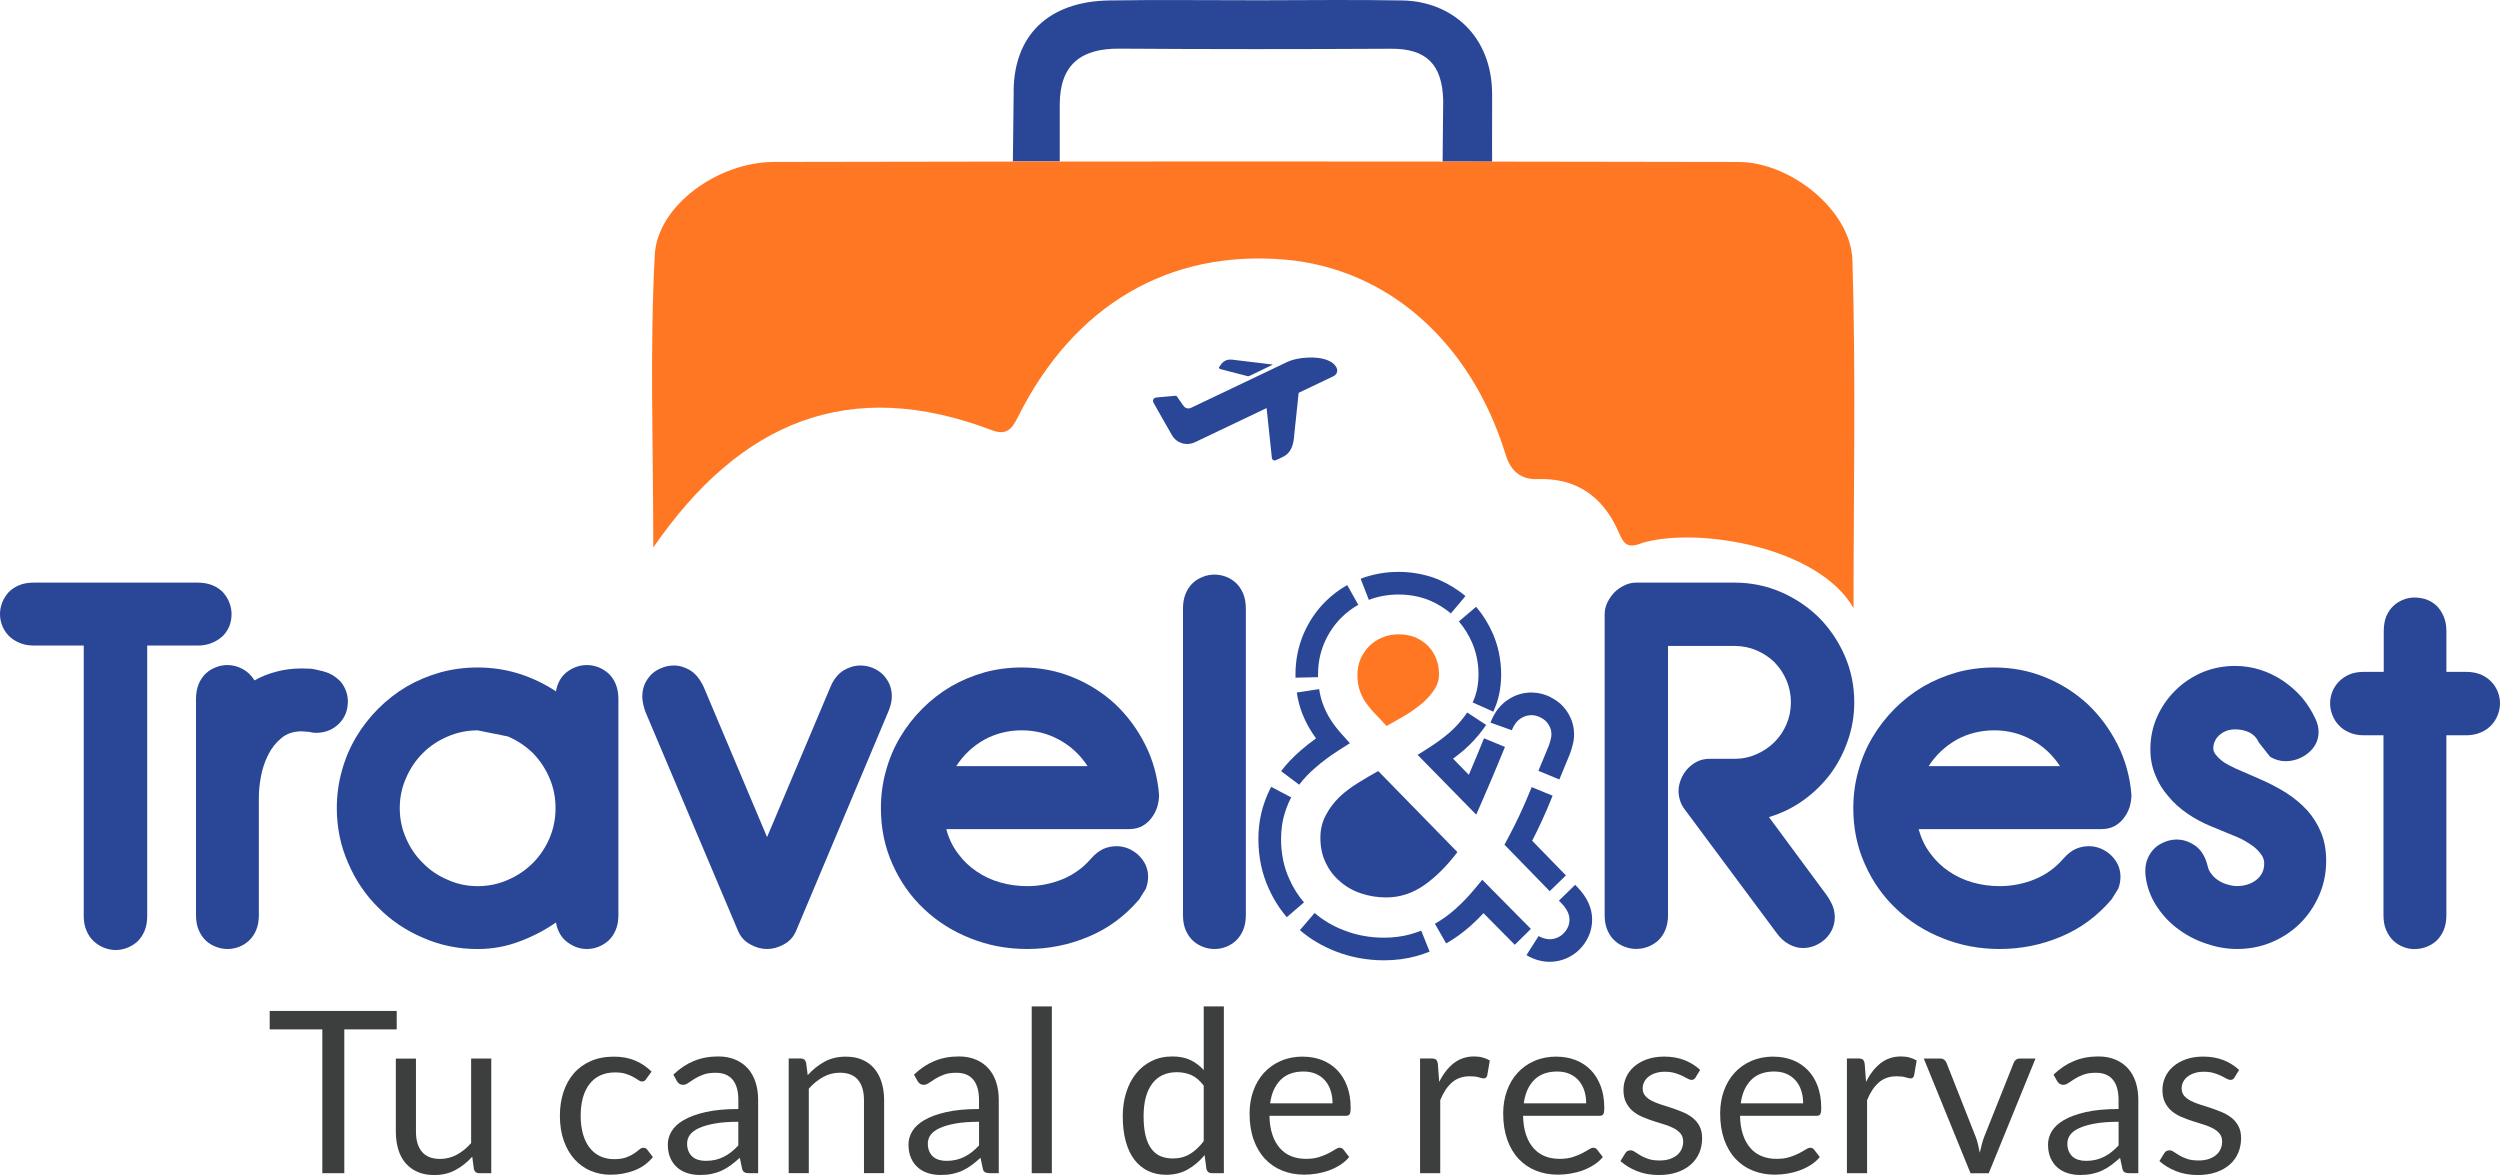 <?xml version="1.0" encoding="UTF-8"?> <svg xmlns="http://www.w3.org/2000/svg" id="Capa_1" data-name="Capa 1" viewBox="0 0 778.03 365.68"><defs><style> .cls-1 { fill: #f72; } .cls-2 { fill: #2a4696; } .cls-3 { fill: #3d3f3e; } </style></defs><path class="cls-2" d="M390.29,.09c15.39,0,30.79-.23,46.17,.05,15.06,.28,27.91,10.77,27.91,29.28-.05,17.69,0,20.87,0,20.87l-15.41-.02,.18-19.16c-.32-10.99-5.18-16-16.16-15.94-28.22,.15-56.43,.17-84.65-.03-11.81-.08-18.44,4.88-18.52,17.18v17.92s-14.59,0-14.59,0l.24-20.74c-.34-18.6,10.97-29.06,29.75-29.36,15.02-.24,30.05-.05,45.07-.06Z"></path><path class="cls-1" d="M576.83,189.24c-10.86-19.06-48.37-25.31-65.59-20.33-5.12,2.1-5.97,.14-7.71-3.77-4.76-10.7-13.15-16.49-25.07-16.04q-7.35,.28-9.8-7.34c-10.82-35.39-36.83-58.18-68.7-60.96-36.2-3.15-65.75,14.15-83.12,48.88-1.88,3.75-3.49,5.98-8.25,4.17-44.19-16.8-78.18-2.79-105.28,36.53,0-31.53-1.12-61.4,.47-91.12,.82-15.3,19.75-28.82,36.98-28.86,100.09-.22,200.18-.19,300.27,.01,16.32,.03,35,15.14,35.47,30.57,1.07,35.69,.34,71.43,.34,108.25Z"></path><path class="cls-2" d="M61.52,181.32c1.72,0,3.26,.28,4.63,.83,1.31,.56,2.4,1.29,3.26,2.2,.86,.96,1.52,2.02,1.97,3.19,.45,1.16,.68,2.35,.68,3.57s-.2,2.4-.61,3.57c-.45,1.16-1.11,2.2-1.97,3.11-.91,.91-2.02,1.64-3.34,2.2-1.32,.61-2.86,.91-4.63,.91h-15.7v84.21c0,1.77-.28,3.31-.84,4.63s-1.29,2.4-2.2,3.26c-.96,.86-2.02,1.52-3.19,1.97-1.17,.46-2.35,.68-3.57,.68s-2.4-.23-3.57-.68c-1.16-.45-2.23-1.11-3.19-1.97-.96-.86-1.72-1.95-2.28-3.26-.61-1.32-.91-2.86-.91-4.63v-84.21H10.54c-1.77,0-3.31-.3-4.63-.91-1.32-.56-2.4-1.29-3.26-2.2-.86-.91-1.52-1.95-1.97-3.11-.45-1.16-.68-2.35-.68-3.57s.23-2.4,.68-3.57c.46-1.16,1.11-2.22,1.97-3.19,.86-.91,1.95-1.64,3.26-2.2,1.31-.56,2.86-.83,4.63-.83H61.52Z"></path><path class="cls-2" d="M80.56,284.8c0,1.77-.28,3.31-.83,4.63-.56,1.32-1.29,2.4-2.2,3.26-.91,.86-1.95,1.52-3.11,1.97-1.16,.46-2.38,.68-3.64,.68s-2.4-.23-3.56-.68c-1.21-.45-2.28-1.11-3.19-1.97-.91-.86-1.64-1.95-2.2-3.26-.56-1.32-.83-2.86-.83-4.63v-67.29c0-1.72,.28-3.26,.83-4.63,.56-1.31,1.29-2.4,2.2-3.26,.91-.86,1.97-1.52,3.19-1.97,1.16-.46,2.35-.68,3.56-.68,1.62,0,3.19,.41,4.7,1.21,1.52,.81,2.76,2,3.72,3.57,2.02-1.16,4.3-2.07,6.83-2.73,2.48-.66,5.11-.99,7.89-.99,1.01,0,1.95,.03,2.81,.08,.81,.1,1.69,.28,2.66,.53,1.52,.3,2.83,.76,3.94,1.37,1.11,.66,2.05,1.42,2.81,2.28,.71,.91,1.24,1.87,1.59,2.88,.35,1.01,.53,2.05,.53,3.11,0,1.26-.2,2.48-.61,3.64-.45,1.16-1.11,2.2-1.97,3.11-.86,.91-1.9,1.64-3.11,2.2-1.26,.56-2.68,.84-4.25,.84-.35,0-.71-.03-1.06-.08-.35-.05-.73-.13-1.14-.23-.4,0-.78-.03-1.14-.08-.35-.05-.71-.08-1.06-.08-2.53,0-4.63,.68-6.3,2.05-1.72,1.42-3.09,3.14-4.1,5.16-1.06,2.07-1.82,4.3-2.28,6.68-.45,2.38-.68,4.58-.68,6.6v36.72Z"></path><path class="cls-2" d="M192.45,284.8c0,1.77-.28,3.31-.84,4.63s-1.29,2.4-2.2,3.26c-.96,.86-2.02,1.52-3.19,1.97-1.16,.46-2.35,.68-3.57,.68-2.18,0-4.2-.71-6.07-2.12-1.87-1.37-3.06-3.41-3.56-6.14-3.49,2.43-7.28,4.4-11.38,5.92-4.15,1.57-8.47,2.35-12.97,2.35-6.02,0-11.68-1.16-16.99-3.49-5.36-2.28-10.01-5.41-13.96-9.41-4-3.94-7.13-8.6-9.41-13.96-2.33-5.31-3.49-10.97-3.49-16.99,0-4.05,.53-7.94,1.59-11.68,1.01-3.69,2.48-7.16,4.4-10.39,1.92-3.24,4.22-6.19,6.9-8.88,2.68-2.68,5.64-4.98,8.88-6.9,3.24-1.87,6.73-3.34,10.47-4.4,3.69-1.01,7.56-1.52,11.61-1.52,4.5,0,8.82,.66,12.97,1.97,4.09,1.32,7.89,3.14,11.38,5.46,.5-2.73,1.69-4.78,3.56-6.14s3.89-2.05,6.07-2.05c1.21,0,2.4,.23,3.57,.68,1.16,.45,2.22,1.11,3.19,1.97,.91,.86,1.64,1.95,2.2,3.26,.56,1.37,.84,2.91,.84,4.63v67.29Zm-43.77-57.5c-3.29,0-6.4,.63-9.33,1.9-2.98,1.26-5.56,2.98-7.74,5.16-2.23,2.23-3.97,4.81-5.23,7.74-1.32,2.93-1.97,6.07-1.97,9.41s.66,6.47,1.97,9.41c1.26,2.93,3.01,5.49,5.23,7.66,2.17,2.23,4.75,3.97,7.74,5.23,2.93,1.32,6.04,1.97,9.33,1.97s6.47-.66,9.41-1.97c2.93-1.26,5.51-3.01,7.74-5.23,2.17-2.17,3.89-4.73,5.16-7.66,1.26-2.93,1.9-6.07,1.9-9.41s-.63-6.47-1.9-9.41c-1.26-2.93-2.98-5.51-5.16-7.74-2.23-2.17-4.8-3.89-7.74-5.16l-9.41-1.9Z"></path><path class="cls-2" d="M238.72,260.52l19.72-46.73c1.01-2.38,2.38-4.1,4.1-5.16,1.72-1.01,3.46-1.52,5.23-1.52,1.26,0,2.48,.23,3.64,.68,1.16,.46,2.2,1.09,3.11,1.9,.91,.86,1.64,1.87,2.2,3.04,.56,1.21,.83,2.55,.83,4.02,0,1.37-.35,2.91-1.06,4.63l-28.75,68.35c-.81,1.87-2.07,3.26-3.79,4.17-1.72,.96-3.47,1.44-5.23,1.44s-3.52-.48-5.23-1.44c-1.72-.91-2.98-2.3-3.79-4.17l-28.9-68.35c-.61-1.82-.91-3.36-.91-4.63,0-1.47,.28-2.81,.83-4.02,.56-1.16,1.29-2.17,2.2-3.04,.91-.81,1.97-1.44,3.19-1.9,1.16-.45,2.35-.68,3.56-.68,1.77,0,3.49,.51,5.16,1.52,1.67,1.06,3.06,2.78,4.17,5.16l19.72,46.73Z"></path><path class="cls-2" d="M354.49,279.94c-4.4,5.16-9.61,9-15.63,11.53-6.07,2.58-12.47,3.87-19.19,3.87-6.27,0-12.16-1.11-17.68-3.34-5.51-2.17-10.32-5.21-14.41-9.1-4.15-3.89-7.41-8.52-9.79-13.88-2.43-5.36-3.64-11.2-3.64-17.52,0-4.05,.53-7.94,1.59-11.68,1.01-3.69,2.48-7.16,4.4-10.39,1.92-3.24,4.22-6.19,6.9-8.88,2.68-2.68,5.64-4.98,8.88-6.9,3.24-1.87,6.73-3.34,10.47-4.4,3.69-1.01,7.56-1.52,11.61-1.52,5.61,0,10.9,1.01,15.85,3.04,4.96,2.02,9.36,4.81,13.2,8.34,3.79,3.59,6.9,7.79,9.33,12.59,2.43,4.81,3.87,10.01,4.33,15.63,0,1.21-.18,2.45-.53,3.72-.41,1.27-.99,2.4-1.74,3.41-.76,1.06-1.72,1.92-2.88,2.58-1.21,.66-2.61,.99-4.17,.99h-56.9c.76,2.88,1.97,5.41,3.64,7.59,1.62,2.23,3.57,4.1,5.84,5.61,2.22,1.52,4.68,2.66,7.36,3.41,2.68,.76,5.46,1.14,8.34,1.14,3.79,0,7.43-.71,10.92-2.12,3.49-1.42,6.47-3.57,8.95-6.45,1.26-1.42,2.55-2.43,3.87-3.03,1.31-.56,2.68-.83,4.1-.83,1.26,0,2.5,.25,3.72,.76,1.16,.51,2.2,1.19,3.11,2.05,.91,.86,1.64,1.87,2.2,3.03,.5,1.16,.76,2.38,.76,3.64s-.23,2.5-.68,3.72l-2.12,3.41Zm-16.01-41.5c-2.28-3.49-5.21-6.22-8.8-8.19-3.59-1.97-7.49-2.96-11.68-2.96s-8.22,.99-11.76,2.96c-3.54,2.02-6.42,4.75-8.65,8.19h40.89Z"></path><path class="cls-2" d="M387.72,284.8c0,1.77-.28,3.31-.83,4.63-.56,1.32-1.29,2.4-2.2,3.26-.91,.86-1.95,1.52-3.11,1.97-1.16,.46-2.38,.68-3.64,.68s-2.4-.23-3.56-.68c-1.21-.45-2.28-1.11-3.19-1.97-.91-.86-1.64-1.95-2.2-3.26s-.83-2.86-.83-4.63v-95.44c0-1.72,.28-3.26,.83-4.63,.56-1.31,1.29-2.4,2.2-3.26,.91-.86,1.97-1.52,3.19-1.97,1.16-.46,2.35-.68,3.56-.68s2.48,.23,3.64,.68c1.16,.45,2.2,1.11,3.11,1.97,.91,.86,1.64,1.95,2.2,3.26,.56,1.37,.83,2.91,.83,4.63v95.44Z"></path><path class="cls-2" d="M499.39,191.11c0-1.21,.28-2.4,.83-3.57,.56-1.16,1.29-2.22,2.2-3.19,.91-.91,1.97-1.64,3.19-2.2,1.16-.56,2.35-.83,3.56-.83h30.65c5.11,0,9.94,.99,14.49,2.96,4.5,1.97,8.45,4.63,11.83,7.97,3.34,3.39,5.99,7.33,7.97,11.83,1.97,4.55,2.96,9.38,2.96,14.49,0,4.1-.66,8.04-1.97,11.83-1.32,3.84-3.14,7.33-5.46,10.47-2.38,3.14-5.18,5.87-8.42,8.19-3.24,2.33-6.8,4.07-10.7,5.23l18.06,24.43c.76,1.11,1.37,2.23,1.82,3.34,.4,1.11,.61,2.23,.61,3.34,0,1.32-.25,2.55-.76,3.72-.56,1.21-1.29,2.25-2.2,3.11-.91,.86-1.97,1.54-3.19,2.05-1.21,.51-2.48,.76-3.79,.76-1.42,0-2.83-.38-4.25-1.14-1.47-.76-2.78-1.95-3.94-3.57l-28.6-38.46c-.66-.86-1.14-1.79-1.44-2.81-.3-.96-.46-1.9-.46-2.81,0-1.26,.25-2.5,.76-3.72,.45-1.16,1.11-2.22,1.97-3.19,.86-.96,1.9-1.74,3.11-2.35,1.16-.56,2.43-.83,3.79-.83h7.81c2.43,0,4.7-.48,6.83-1.44,2.12-.91,3.99-2.17,5.61-3.79,1.57-1.57,2.81-3.41,3.72-5.54,.91-2.12,1.37-4.4,1.37-6.83s-.46-4.7-1.37-6.83c-.91-2.12-2.15-3.99-3.72-5.61-1.62-1.57-3.49-2.81-5.61-3.72-2.12-.91-4.4-1.37-6.83-1.37h-20.71v83.75c0,1.77-.28,3.31-.83,4.63-.56,1.32-1.29,2.4-2.2,3.26-.96,.86-2.02,1.52-3.19,1.97-1.21,.46-2.45,.68-3.72,.68s-2.4-.23-3.56-.68c-1.21-.45-2.28-1.11-3.19-1.97-.91-.86-1.64-1.95-2.2-3.26s-.83-2.86-.83-4.63v-93.69Z"></path><path class="cls-2" d="M657.11,279.94c-4.4,5.16-9.61,9-15.63,11.53-6.07,2.58-12.47,3.87-19.19,3.87-6.27,0-12.16-1.11-17.68-3.34-5.51-2.17-10.32-5.21-14.41-9.1-4.15-3.89-7.41-8.52-9.79-13.88-2.43-5.36-3.64-11.2-3.64-17.52,0-4.05,.53-7.94,1.59-11.68,1.01-3.69,2.48-7.16,4.4-10.39,1.92-3.24,4.22-6.19,6.9-8.88,2.68-2.68,5.64-4.98,8.88-6.9,3.24-1.87,6.73-3.34,10.47-4.4,3.69-1.01,7.56-1.52,11.61-1.52,5.61,0,10.9,1.01,15.85,3.04,4.96,2.02,9.36,4.81,13.2,8.34,3.79,3.59,6.9,7.79,9.33,12.59,2.43,4.81,3.87,10.01,4.33,15.63,0,1.21-.18,2.45-.53,3.72-.41,1.27-.99,2.4-1.74,3.41-.76,1.06-1.72,1.92-2.88,2.58-1.21,.66-2.61,.99-4.17,.99h-56.9c.76,2.88,1.97,5.41,3.64,7.59,1.62,2.23,3.57,4.1,5.84,5.61,2.22,1.52,4.68,2.66,7.36,3.41,2.68,.76,5.46,1.14,8.34,1.14,3.79,0,7.43-.71,10.92-2.12,3.49-1.42,6.47-3.57,8.95-6.45,1.26-1.42,2.55-2.43,3.87-3.03,1.31-.56,2.68-.83,4.1-.83,1.26,0,2.5,.25,3.72,.76,1.16,.51,2.2,1.19,3.11,2.05,.91,.86,1.64,1.87,2.2,3.03,.5,1.16,.76,2.38,.76,3.64s-.23,2.5-.68,3.72l-2.12,3.41Zm-16.01-41.5c-2.28-3.49-5.21-6.22-8.8-8.19-3.59-1.97-7.49-2.96-11.68-2.96s-8.22,.99-11.76,2.96c-3.54,2.02-6.42,4.75-8.65,8.19h40.89Z"></path><path class="cls-2" d="M702.93,231.01c-.56-1.31-1.49-2.33-2.81-3.03-1.37-.66-2.86-.99-4.48-.99-.91,0-1.77,.13-2.58,.38-.81,.3-1.52,.71-2.12,1.21-.66,.51-1.16,1.11-1.52,1.82-.41,.76-.61,1.59-.61,2.5,0,.71,.25,1.37,.76,1.97,.5,.66,1.11,1.26,1.82,1.82,.71,.56,1.47,1.04,2.28,1.44,.76,.41,1.42,.73,1.97,.99l8.19,3.57c2.73,1.21,5.31,2.58,7.74,4.1,2.43,1.57,4.58,3.36,6.45,5.39,1.82,2.02,3.26,4.32,4.32,6.9,1.06,2.58,1.59,5.51,1.59,8.8,0,3.84-.73,7.43-2.2,10.77-1.47,3.34-3.44,6.25-5.92,8.72-2.53,2.48-5.46,4.43-8.8,5.84-3.39,1.42-6.98,2.12-10.77,2.12-3.19,0-6.32-.53-9.41-1.59-3.14-1.01-5.99-2.45-8.57-4.32-2.58-1.82-4.78-4.05-6.6-6.68-1.87-2.63-3.11-5.54-3.72-8.72-.1-.56-.18-1.06-.23-1.52-.05-.46-.07-.91-.07-1.37,0-1.57,.28-2.96,.83-4.17s1.29-2.25,2.2-3.11c.91-.81,1.97-1.44,3.19-1.9,1.16-.45,2.35-.68,3.56-.68,2.02,0,3.97,.66,5.84,1.97,1.82,1.32,3.09,3.41,3.79,6.3,.2,.96,.63,1.82,1.29,2.58,.61,.81,1.34,1.47,2.2,1.97,.86,.56,1.79,.96,2.81,1.21,.96,.3,1.92,.45,2.88,.45,1.06,0,2.1-.15,3.11-.45s1.92-.76,2.73-1.37c.76-.56,1.39-1.29,1.9-2.2,.45-.86,.68-1.9,.68-3.11,0-.91-.3-1.79-.91-2.66-.61-.86-1.34-1.64-2.2-2.35-.86-.66-1.77-1.26-2.73-1.82-.96-.56-1.82-.99-2.58-1.29l-8.27-3.41c-2.58-1.06-5.01-2.38-7.28-3.94-2.28-1.57-4.25-3.36-5.92-5.39-1.72-1.97-3.06-4.17-4.02-6.6-1.01-2.43-1.52-5.08-1.52-7.97,0-3.64,.71-7.03,2.12-10.17,1.41-3.14,3.34-5.89,5.77-8.27,2.38-2.33,5.16-4.17,8.34-5.54,3.19-1.31,6.57-1.97,10.17-1.97,2.68,0,5.28,.41,7.81,1.21,2.53,.81,4.88,1.95,7.06,3.41,2.17,1.47,4.15,3.21,5.92,5.23,1.72,2.07,3.14,4.32,4.25,6.75,.61,1.37,.91,2.66,.91,3.87,0,1.37-.28,2.61-.84,3.72-.61,1.16-1.39,2.12-2.35,2.88-.96,.81-2.05,1.44-3.26,1.9-1.27,.45-2.53,.68-3.79,.68-1.72,0-3.34-.46-4.85-1.37l-3.57-4.55Z"></path><path class="cls-2" d="M761.34,209.09h6.1c1.73,0,3.28,.28,4.65,.83,1.32,.61,2.41,1.37,3.28,2.28,.86,.91,1.52,1.95,1.98,3.11,.45,1.16,.68,2.35,.68,3.57s-.23,2.4-.68,3.57c-.46,1.21-1.12,2.28-1.98,3.19-.87,.96-1.96,1.72-3.28,2.28-1.37,.61-2.92,.91-4.65,.91h-6.1v55.99c0,1.77-.28,3.31-.83,4.63-.56,1.32-1.29,2.4-2.2,3.26-.91,.86-1.97,1.52-3.19,1.97-1.21,.46-2.45,.68-3.72,.68s-2.38-.23-3.49-.68c-1.16-.45-2.2-1.11-3.11-1.97-.91-.86-1.64-1.95-2.2-3.26s-.83-2.86-.83-4.63v-55.99h-6.07c-1.77,0-3.31-.3-4.63-.91-1.32-.56-2.4-1.31-3.26-2.28-.86-.91-1.52-1.97-1.97-3.19-.45-1.16-.68-2.35-.68-3.57s.23-2.4,.68-3.57c.46-1.16,1.12-2.2,1.98-3.11,.86-.91,1.96-1.67,3.28-2.28,1.32-.56,2.87-.83,4.65-.83h6.1v-12.59c0-1.72,.25-3.26,.76-4.63,.56-1.32,1.29-2.4,2.2-3.26,.91-.86,1.95-1.52,3.11-1.97,1.11-.46,2.28-.68,3.49-.68s2.5,.2,3.72,.61c1.21,.46,2.28,1.11,3.19,1.97,.91,.91,1.64,2.02,2.2,3.34,.56,1.32,.83,2.86,.83,4.63v12.59Z"></path><g><path class="cls-3" d="M123.46,314.62v5.74h-16.31v44.75h-6.84v-44.75h-16.38v-5.74h39.54Z"></path><path class="cls-3" d="M129.45,329.42v22.76c0,2.7,.62,4.79,1.87,6.27,1.25,1.48,3.12,2.22,5.64,2.22,1.83,0,3.56-.43,5.18-1.3,1.62-.87,3.11-2.08,4.48-3.63v-26.32h6.27v35.7h-3.73c-.89,0-1.46-.43-1.69-1.3l-.5-3.84c-1.55,1.72-3.29,3.1-5.22,4.14-1.93,1.05-4.13,1.57-6.62,1.57-1.95,0-3.67-.32-5.16-.97-1.49-.65-2.74-1.56-3.75-2.73-1.01-1.17-1.77-2.6-2.27-4.26-.5-1.67-.76-3.51-.76-5.53v-22.76h6.27Z"></path><path class="cls-3" d="M201.16,335.76c-.19,.26-.38,.46-.56,.6s-.46,.21-.81,.21-.74-.15-1.15-.44c-.41-.29-.94-.62-1.57-.97s-1.4-.68-2.31-.97-2.01-.44-3.33-.44c-1.74,0-3.28,.31-4.62,.93s-2.46,1.52-3.36,2.7c-.91,1.18-1.59,2.6-2.05,4.26-.46,1.67-.69,3.54-.69,5.6s.25,4.08,.74,5.76c.49,1.68,1.18,3.09,2.08,4.23,.89,1.14,1.98,2.01,3.26,2.61,1.28,.6,2.72,.9,4.32,.9s2.78-.18,3.77-.55c.99-.36,1.81-.77,2.46-1.22,.66-.45,1.2-.85,1.62-1.22s.84-.55,1.27-.55c.54,0,.94,.2,1.2,.6l1.76,2.29c-1.55,1.9-3.49,3.3-5.82,4.18-2.33,.88-4.78,1.32-7.37,1.32-2.23,0-4.3-.41-6.22-1.23-1.91-.82-3.57-2.01-4.99-3.58-1.41-1.56-2.52-3.48-3.33-5.76-.81-2.28-1.22-4.87-1.22-7.79,0-2.65,.37-5.11,1.11-7.37,.74-2.26,1.82-4.2,3.24-5.83s3.18-2.91,5.27-3.82c2.09-.92,4.49-1.37,7.19-1.37,2.49,0,4.7,.4,6.62,1.22s3.63,1.96,5.11,3.44l-1.66,2.25Z"></path><path class="cls-3" d="M235.94,365.11h-2.78c-.61,0-1.11-.09-1.48-.28s-.62-.59-.74-1.2l-.71-3.31c-.94,.85-1.85,1.6-2.75,2.27s-1.83,1.23-2.82,1.69c-.99,.46-2.04,.8-3.15,1.04-1.12,.24-2.36,.35-3.72,.35s-2.68-.19-3.89-.58-2.26-.97-3.15-1.75c-.89-.78-1.61-1.76-2.13-2.95-.53-1.19-.79-2.6-.79-4.23,0-1.41,.39-2.78,1.17-4.08,.78-1.31,2.02-2.47,3.75-3.48,1.72-1.01,3.99-1.85,6.78-2.49,2.79-.65,6.21-.97,10.25-.97v-2.8c0-2.79-.59-4.9-1.78-6.33-1.18-1.43-2.94-2.15-5.27-2.15-1.53,0-2.82,.19-3.86,.58-1.05,.39-1.95,.82-2.72,1.3s-1.42,.92-1.97,1.3c-.55,.39-1.1,.58-1.64,.58-.43,0-.79-.11-1.11-.33-.32-.22-.57-.5-.76-.83l-1.12-2.01c1.97-1.9,4.1-3.32,6.38-4.26s4.8-1.41,7.58-1.41c2,0,3.77,.33,5.32,.99,1.55,.66,2.85,1.57,3.91,2.75,1.05,1.18,1.85,2.6,2.39,4.26,.54,1.67,.81,3.5,.81,5.5v22.84Zm-16.28-3.84c1.11,0,2.11-.11,3.03-.33,.92-.22,1.78-.54,2.59-.95,.81-.41,1.59-.91,2.33-1.5s1.46-1.26,2.16-2.01v-7.37c-2.89,0-5.34,.18-7.36,.55-2.02,.37-3.66,.85-4.94,1.44-1.27,.59-2.19,1.29-2.77,2.09-.58,.8-.86,1.7-.86,2.69s.15,1.76,.46,2.45c.3,.69,.72,1.25,1.23,1.68,.51,.44,1.12,.76,1.83,.96s1.47,.3,2.29,.3Z"></path><path class="cls-3" d="M245.45,365.11v-35.7h3.73c.89,0,1.46,.43,1.69,1.3l.5,3.88c1.55-1.71,3.28-3.1,5.2-4.16,1.91-1.06,4.13-1.59,6.64-1.59,1.95,0,3.67,.32,5.16,.97,1.49,.65,2.73,1.56,3.73,2.75,1,1.19,1.76,2.61,2.27,4.28,.52,1.67,.78,3.51,.78,5.53v22.73h-6.27v-22.73c0-2.7-.62-4.8-1.85-6.29-1.23-1.49-3.12-2.24-5.66-2.24-1.85,0-3.59,.45-5.2,1.34-1.61,.89-3.1,2.1-4.46,3.63v26.29h-6.27Z"></path><path class="cls-3" d="M310.85,365.11h-2.78c-.61,0-1.1-.09-1.48-.28s-.62-.59-.74-1.2l-.7-3.31c-.94,.85-1.86,1.6-2.75,2.27-.89,.67-1.83,1.23-2.82,1.69-.99,.46-2.04,.8-3.16,1.04-1.11,.24-2.35,.35-3.72,.35s-2.68-.19-3.89-.58-2.26-.97-3.16-1.75c-.89-.78-1.6-1.76-2.13-2.95-.53-1.19-.79-2.6-.79-4.23,0-1.41,.39-2.78,1.16-4.08,.78-1.31,2.03-2.47,3.75-3.48,1.73-1.01,3.99-1.85,6.78-2.49,2.8-.65,6.22-.97,10.26-.97v-2.8c0-2.79-.6-4.9-1.78-6.33-1.19-1.43-2.94-2.15-5.27-2.15-1.53,0-2.81,.19-3.86,.58s-1.95,.82-2.71,1.3c-.77,.48-1.42,.92-1.98,1.3-.55,.39-1.1,.58-1.64,.58-.42,0-.79-.11-1.11-.33-.32-.22-.57-.5-.76-.83l-1.13-2.01c1.97-1.9,4.1-3.32,6.38-4.26,2.28-.94,4.8-1.41,7.57-1.41,2,0,3.77,.33,5.32,.99,1.55,.66,2.86,1.57,3.91,2.75,1.06,1.18,1.86,2.6,2.4,4.26,.54,1.67,.81,3.5,.81,5.5v22.84Zm-16.28-3.84c1.11,0,2.11-.11,3.03-.33,.91-.22,1.78-.54,2.59-.95,.81-.41,1.59-.91,2.33-1.5,.74-.59,1.46-1.26,2.17-2.01v-7.37c-2.89,0-5.34,.18-7.37,.55-2.02,.37-3.66,.85-4.93,1.44-1.27,.59-2.19,1.29-2.77,2.09-.58,.8-.87,1.7-.87,2.69s.16,1.76,.46,2.45c.31,.69,.72,1.25,1.23,1.68s1.13,.76,1.83,.96c.7,.2,1.47,.3,2.29,.3Z"></path><path class="cls-3" d="M327.35,313.21v51.91h-6.27v-51.91h6.27Z"></path><path class="cls-3" d="M377.14,365.11c-.89,0-1.46-.43-1.69-1.3l-.56-4.33c-1.53,1.86-3.27,3.34-5.23,4.46s-4.21,1.67-6.75,1.67c-2.05,0-3.9-.39-5.57-1.18s-3.09-1.94-4.27-3.47-2.08-3.43-2.71-5.71c-.63-2.28-.95-4.9-.95-7.86,0-2.63,.35-5.08,1.06-7.35s1.72-4.23,3.05-5.9c1.33-1.67,2.94-2.98,4.85-3.93s4.06-1.43,6.48-1.43c2.19,0,4.05,.37,5.6,1.11,1.55,.74,2.94,1.78,4.16,3.12v-19.8h6.27v51.91h-3.73Zm-12.16-4.58c2.05,0,3.83-.47,5.38-1.41,1.54-.94,2.95-2.27,4.25-3.98v-17.27c-1.15-1.55-2.42-2.64-3.79-3.26-1.38-.62-2.9-.93-4.56-.93-3.34,0-5.9,1.19-7.68,3.56-1.78,2.37-2.68,5.76-2.68,10.15,0,2.33,.2,4.32,.6,5.97,.4,1.66,.99,3.02,1.76,4.09,.78,1.07,1.72,1.85,2.85,2.34,1.13,.49,2.42,.74,3.88,.74Z"></path><path class="cls-3" d="M405.54,328.85c2.14,0,4.11,.36,5.92,1.07,1.81,.72,3.37,1.75,4.69,3.1,1.31,1.35,2.34,3.02,3.08,5,.74,1.99,1.11,4.25,1.11,6.78,0,.99-.11,1.64-.32,1.97s-.61,.49-1.2,.49h-23.75c.05,2.26,.35,4.22,.92,5.88,.56,1.67,1.34,3.06,2.33,4.18s2.16,1.95,3.52,2.5,2.89,.83,4.58,.83c1.57,0,2.93-.18,4.07-.55,1.14-.36,2.12-.76,2.94-1.18s1.51-.82,2.06-1.18c.55-.36,1.03-.55,1.43-.55,.51,0,.91,.2,1.2,.6l1.76,2.29c-.78,.94-1.7,1.76-2.78,2.45-1.08,.69-2.24,1.26-3.47,1.71-1.23,.45-2.5,.78-3.82,1-1.32,.22-2.62,.33-3.91,.33-2.47,0-4.74-.42-6.82-1.25-2.08-.83-3.88-2.05-5.39-3.66-1.51-1.61-2.7-3.6-3.54-5.97-.85-2.37-1.27-5.1-1.27-8.17,0-2.49,.38-4.82,1.15-6.98,.76-2.16,1.86-4.03,3.29-5.62,1.44-1.59,3.18-2.83,5.25-3.74,2.07-.9,4.39-1.36,6.98-1.36Zm.14,4.62c-3.03,0-5.42,.87-7.16,2.62-1.74,1.75-2.82,4.18-3.24,7.28h19.42c0-1.46-.2-2.79-.6-4-.4-1.21-.99-2.26-1.76-3.14s-1.72-1.56-2.84-2.04c-1.11-.48-2.39-.72-3.82-.72Z"></path><path class="cls-3" d="M441.94,365.11v-35.7h3.6c.68,0,1.15,.13,1.41,.39,.26,.26,.44,.7,.53,1.34l.42,5.57c1.22-2.49,2.73-4.43,4.53-5.83,1.79-1.4,3.9-2.1,6.33-2.1,.99,0,1.88,.11,2.67,.33,.8,.22,1.54,.53,2.22,.93l-.81,4.69c-.17,.59-.53,.88-1.09,.88-.33,0-.83-.11-1.52-.33-.68-.22-1.63-.33-2.85-.33-2.18,0-4.01,.64-5.48,1.9s-2.69,3.11-3.68,5.53v22.73h-6.27Z"></path><path class="cls-3" d="M484.47,328.85c2.14,0,4.11,.36,5.92,1.07,1.81,.72,3.37,1.75,4.69,3.1s2.34,3.02,3.08,5c.74,1.99,1.11,4.25,1.11,6.78,0,.99-.11,1.64-.32,1.97s-.61,.49-1.2,.49h-23.75c.05,2.26,.35,4.22,.92,5.88,.56,1.67,1.34,3.06,2.33,4.18s2.16,1.95,3.52,2.5,2.89,.83,4.58,.83c1.57,0,2.93-.18,4.07-.55,1.14-.36,2.12-.76,2.94-1.18,.82-.42,1.51-.82,2.06-1.18s1.03-.55,1.43-.55c.52,0,.92,.2,1.2,.6l1.77,2.29c-.78,.94-1.71,1.76-2.78,2.45-1.08,.69-2.24,1.26-3.47,1.71-1.23,.45-2.51,.78-3.83,1-1.32,.22-2.62,.33-3.91,.33-2.47,0-4.74-.42-6.82-1.25-2.08-.83-3.88-2.05-5.39-3.66-1.51-1.61-2.69-3.6-3.54-5.97-.84-2.37-1.27-5.1-1.27-8.17,0-2.49,.38-4.82,1.14-6.98,.77-2.16,1.86-4.03,3.3-5.62,1.43-1.59,3.18-2.83,5.25-3.74,2.06-.9,4.39-1.36,6.98-1.36Zm.14,4.62c-3.03,0-5.41,.87-7.15,2.62-1.74,1.75-2.82,4.18-3.24,7.28h19.42c0-1.46-.2-2.79-.6-4-.4-1.21-.99-2.26-1.77-3.14s-1.72-1.56-2.83-2.04-2.39-.72-3.83-.72Z"></path><path class="cls-3" d="M527.71,335.3c-.28,.52-.72,.78-1.3,.78-.35,0-.75-.13-1.2-.39-.44-.26-1-.55-1.64-.86-.65-.32-1.42-.61-2.31-.88-.89-.27-1.95-.41-3.17-.41-1.05,0-2.01,.14-2.85,.41-.85,.27-1.57,.64-2.17,1.11-.6,.47-1.05,1.02-1.37,1.64-.32,.62-.48,1.3-.48,2.03,0,.92,.27,1.68,.79,2.29,.53,.61,1.22,1.14,2.1,1.59,.87,.45,1.85,.84,2.96,1.18s2.24,.7,3.4,1.09c1.16,.39,2.29,.82,3.4,1.29s2.09,1.06,2.96,1.76c.87,.71,1.57,1.57,2.1,2.59,.53,1.02,.79,2.25,.79,3.68,0,1.65-.29,3.17-.88,4.56s-1.45,2.61-2.61,3.63c-1.15,1.02-2.56,1.83-4.23,2.41-1.67,.59-3.6,.88-5.78,.88-2.49,0-4.75-.41-6.77-1.22-2.02-.81-3.74-1.85-5.15-3.12l1.48-2.4c.19-.31,.41-.54,.67-.7,.26-.17,.6-.25,1.02-.25s.87,.17,1.33,.49c.47,.33,1.04,.69,1.71,1.09,.67,.4,1.48,.76,2.43,1.09,.95,.33,2.14,.49,3.58,.49,1.22,0,2.29-.16,3.21-.48,.92-.32,1.68-.75,2.29-1.29,.61-.54,1.06-1.16,1.36-1.87s.44-1.46,.44-2.26c0-.99-.26-1.8-.79-2.45-.53-.65-1.22-1.2-2.1-1.66-.87-.46-1.86-.86-2.98-1.2s-2.26-.7-3.42-1.07c-1.17-.38-2.3-.8-3.42-1.29-1.12-.48-2.11-1.09-2.98-1.81-.87-.73-1.56-1.63-2.1-2.7-.53-1.07-.79-2.37-.79-3.89,0-1.36,.28-2.67,.84-3.93,.56-1.26,1.39-2.36,2.47-3.31,1.08-.95,2.41-1.71,3.98-2.27,1.57-.56,3.37-.85,5.39-.85,2.35,0,4.46,.37,6.33,1.11,1.87,.74,3.49,1.76,4.85,3.05l-1.41,2.29Z"></path><path class="cls-3" d="M551.99,328.85c2.14,0,4.11,.36,5.92,1.07,1.81,.72,3.37,1.75,4.69,3.1s2.34,3.02,3.08,5c.74,1.99,1.11,4.25,1.11,6.78,0,.99-.11,1.64-.32,1.97s-.61,.49-1.2,.49h-23.75c.05,2.26,.35,4.22,.92,5.88,.56,1.67,1.34,3.06,2.33,4.18s2.16,1.95,3.52,2.5,2.89,.83,4.58,.83c1.57,0,2.93-.18,4.07-.55,1.14-.36,2.12-.76,2.94-1.18,.82-.42,1.51-.82,2.06-1.18s1.03-.55,1.43-.55c.52,0,.92,.2,1.2,.6l1.77,2.29c-.78,.94-1.71,1.76-2.78,2.45-1.08,.69-2.24,1.26-3.47,1.71-1.23,.45-2.51,.78-3.83,1-1.32,.22-2.62,.33-3.91,.33-2.47,0-4.74-.42-6.82-1.25s-3.88-2.05-5.39-3.66c-1.51-1.61-2.69-3.6-3.54-5.97-.84-2.37-1.27-5.1-1.27-8.17,0-2.49,.38-4.82,1.14-6.98,.77-2.16,1.86-4.03,3.3-5.62,1.43-1.59,3.18-2.83,5.25-3.74,2.06-.9,4.39-1.36,6.98-1.36Zm.14,4.62c-3.03,0-5.41,.87-7.15,2.62-1.74,1.75-2.82,4.18-3.24,7.28h19.42c0-1.46-.2-2.79-.6-4-.4-1.21-.99-2.26-1.77-3.14s-1.72-1.56-2.83-2.04-2.39-.72-3.83-.72Z"></path><path class="cls-3" d="M574.78,365.11v-35.7h3.6c.68,0,1.15,.13,1.41,.39,.26,.26,.44,.7,.53,1.34l.42,5.57c1.22-2.49,2.73-4.43,4.53-5.83,1.79-1.4,3.9-2.1,6.33-2.1,.99,0,1.88,.11,2.67,.33,.8,.22,1.54,.53,2.22,.93l-.81,4.69c-.17,.59-.53,.88-1.09,.88-.33,0-.83-.11-1.52-.33-.68-.22-1.63-.33-2.85-.33-2.18,0-4.01,.64-5.48,1.9s-2.69,3.11-3.68,5.53v22.73h-6.27Z"></path><path class="cls-3" d="M598.68,329.42h5.15c.49,0,.9,.13,1.23,.39,.33,.26,.56,.56,.7,.92l9.06,22.97c.33,.85,.59,1.69,.78,2.54,.19,.85,.36,1.68,.53,2.5,.19-.82,.39-1.66,.6-2.5,.21-.85,.48-1.69,.81-2.54l9.16-22.97c.14-.38,.37-.69,.69-.93,.32-.25,.71-.37,1.18-.37h4.9l-14.55,35.7h-5.67l-14.55-35.7Z"></path><path class="cls-3" d="M665.49,365.11h-2.78c-.61,0-1.1-.09-1.48-.28s-.62-.59-.74-1.2l-.7-3.31c-.94,.85-1.86,1.6-2.75,2.27-.89,.67-1.83,1.23-2.82,1.69-.99,.46-2.04,.8-3.16,1.04-1.11,.24-2.35,.35-3.72,.35s-2.68-.19-3.89-.58-2.26-.97-3.16-1.75c-.89-.78-1.6-1.76-2.13-2.95-.53-1.19-.79-2.6-.79-4.23,0-1.41,.39-2.78,1.16-4.08,.78-1.31,2.03-2.47,3.75-3.48,1.73-1.01,3.99-1.85,6.78-2.49,2.8-.65,6.22-.97,10.26-.97v-2.8c0-2.79-.6-4.9-1.78-6.33-1.19-1.43-2.94-2.15-5.27-2.15-1.53,0-2.81,.19-3.86,.58s-1.95,.82-2.71,1.3c-.77,.48-1.42,.92-1.98,1.3-.55,.39-1.1,.58-1.64,.58-.42,0-.79-.11-1.11-.33-.32-.22-.57-.5-.76-.83l-1.13-2.01c1.97-1.9,4.1-3.32,6.38-4.26,2.28-.94,4.8-1.41,7.57-1.41,2,0,3.77,.33,5.32,.99,1.55,.66,2.86,1.57,3.91,2.75,1.06,1.18,1.86,2.6,2.4,4.26,.54,1.67,.81,3.5,.81,5.5v22.84Zm-16.28-3.84c1.11,0,2.11-.11,3.03-.33,.91-.22,1.78-.54,2.59-.95,.81-.41,1.59-.91,2.33-1.5,.74-.59,1.46-1.26,2.17-2.01v-7.37c-2.89,0-5.34,.18-7.37,.55-2.02,.37-3.66,.85-4.93,1.44-1.27,.59-2.19,1.29-2.77,2.09-.58,.8-.87,1.7-.87,2.69s.16,1.76,.46,2.45c.31,.69,.72,1.25,1.23,1.68s1.13,.76,1.83,.96c.7,.2,1.47,.3,2.29,.3Z"></path><path class="cls-3" d="M695.44,335.3c-.28,.52-.72,.78-1.3,.78-.35,0-.75-.13-1.2-.39-.44-.26-1-.55-1.64-.86-.65-.32-1.42-.61-2.31-.88-.89-.27-1.95-.41-3.17-.41-1.05,0-2.01,.14-2.85,.41-.85,.27-1.57,.64-2.17,1.11-.6,.47-1.05,1.02-1.37,1.64-.32,.62-.48,1.3-.48,2.03,0,.92,.27,1.68,.79,2.29,.53,.61,1.22,1.14,2.1,1.59,.87,.45,1.85,.84,2.96,1.18s2.24,.7,3.4,1.09c1.16,.39,2.29,.82,3.4,1.29s2.09,1.06,2.96,1.76c.87,.71,1.57,1.57,2.1,2.59,.53,1.02,.79,2.25,.79,3.68,0,1.65-.29,3.17-.88,4.56s-1.45,2.61-2.61,3.63c-1.15,1.02-2.56,1.83-4.23,2.41-1.67,.59-3.6,.88-5.78,.88-2.49,0-4.75-.41-6.77-1.22-2.02-.81-3.74-1.85-5.15-3.12l1.48-2.4c.19-.31,.41-.54,.67-.7,.26-.17,.6-.25,1.02-.25s.87,.17,1.33,.49c.47,.33,1.04,.69,1.71,1.09,.67,.4,1.48,.76,2.43,1.09,.95,.33,2.14,.49,3.58,.49,1.22,0,2.29-.16,3.21-.48,.92-.32,1.68-.75,2.29-1.29,.61-.54,1.06-1.16,1.36-1.87s.44-1.46,.44-2.26c0-.99-.26-1.8-.79-2.45-.53-.65-1.22-1.2-2.1-1.66-.87-.46-1.86-.86-2.98-1.2s-2.26-.7-3.42-1.07c-1.17-.38-2.3-.8-3.42-1.29-1.12-.48-2.11-1.09-2.98-1.81-.87-.73-1.56-1.63-2.1-2.7-.53-1.07-.79-2.37-.79-3.89,0-1.36,.28-2.67,.84-3.93,.56-1.26,1.39-2.36,2.47-3.31,1.08-.95,2.41-1.71,3.98-2.27,1.57-.56,3.37-.85,5.39-.85,2.35,0,4.46,.37,6.33,1.11,1.87,.74,3.49,1.76,4.85,3.05l-1.41,2.29Z"></path></g><g><g><path class="cls-2" d="M482.29,277.35l-14.08-14.47,1.21-2.27c2.46-4.59,4.68-9.33,6.61-14.08l.65-1.57,6.51,2.68-.64,1.56c-1.7,4.18-3.61,8.36-5.72,12.45l10.5,10.79-5.05,4.91Z"></path><path class="cls-2" d="M485.28,242.58l-6.51-2.69,3.26-7.88c.21-.6,.42-1.34,.6-2.04,.13-.48,.19-.94,.19-1.47,0-.83-.16-1.57-.49-2.24-.38-.83-.83-1.45-1.41-1.98-.6-.51-1.34-.97-2.17-1.31-1.57-.6-3.62-.64-5.54,.66-1.17,.75-2.03,1.93-2.72,3.63l-6.63-2.37,.18-.45c1.15-2.88,2.96-5.2,5.3-6.7,3.66-2.48,8.13-2.82,12.04-1.31,1.59,.66,2.97,1.52,4.22,2.58,1.36,1.25,2.37,2.64,3.1,4.24,.76,1.56,1.17,3.35,1.17,5.26,0,1.16-.14,2.24-.43,3.3-.23,.87-.5,1.82-.84,2.77l-3.32,8.02Z"></path><path class="cls-2" d="M459.41,253.52l-18.22-18.59,3.66-2.33c2.26-1.44,4.29-2.93,6.2-4.57,1.77-1.54,3.4-3.32,4.83-5.26,.25-.34,.49-.68,.72-1.03l5.9,3.86c-.31,.46-.62,.92-.95,1.36-1.73,2.35-3.71,4.5-5.89,6.41-1.12,.96-2.27,1.87-3.46,2.74l4.92,5.02c.83-1.96,1.65-3.91,2.46-5.85l2.26-5.51,6.52,2.68-2.27,5.52c-1.5,3.58-3.01,7.17-4.59,10.79l-2.09,4.78Z"></path><path class="cls-2" d="M464.74,221.48l-6.43-2.87c.27-.6,.52-1.21,.74-1.84,.72-2.03,1.08-4.39,1.08-6.98-.04-3.55-.69-6.75-1.99-9.76-1.05-2.42-2.44-4.65-4.12-6.63l5.37-4.56c2.13,2.51,3.88,5.33,5.22,8.39,1.66,3.84,2.52,8.05,2.57,12.52,0,3.43-.5,6.58-1.49,9.38-.3,.82-.61,1.6-.95,2.36Zm-61.57-10.57v-.99c-.01-4.41,.83-8.62,2.47-12.53,1.63-3.84,3.92-7.25,6.81-10.14,2.02-2.02,4.31-3.75,6.82-5.17l3.45,6.14c-1.95,1.1-3.73,2.44-5.29,4.01-2.25,2.25-4.03,4.91-5.31,7.9-1.3,3.07-1.93,6.27-1.93,9.78v.83s-7.03,.16-7.03,.16Zm48.35-20.01c-1.95-1.64-4.18-3.01-6.63-4.06-5.77-2.37-13.06-2.42-18.89-.15l-2.55-6.57c7.5-2.92,16.64-2.87,24.17,.22,3.14,1.35,5.97,3.08,8.45,5.17l-4.54,5.39Z"></path><path class="cls-2" d="M404.33,244.22l-5.63-4.23c1.68-2.24,3.64-4.31,5.98-6.34,1.54-1.34,3.17-2.63,4.88-3.86-1.77-2.42-3.17-4.93-4.19-7.5-.84-2.13-1.44-4.41-1.8-6.77l6.96-1.06c.28,1.85,.75,3.62,1.4,5.25,1.16,2.94,2.93,5.73,5.41,8.5l2.76,3.09-3.5,2.22c-2.61,1.66-5.07,3.49-7.3,5.44-1.97,1.7-3.59,3.42-4.97,5.25Z"></path><path class="cls-2" d="M430.73,298.86c-5.23,0-10.25-.92-14.92-2.73-4.2-1.6-8-3.85-11.27-6.66l4.59-5.34c2.69,2.31,5.7,4.09,9.21,5.43,3.87,1.5,8.03,2.26,12.39,2.26,2.9,0,5.67-.36,8.24-1.07,1.13-.32,2.25-.7,3.32-1.13l2.63,6.53c-1.3,.52-2.66,.99-4.05,1.38-3.21,.89-6.61,1.33-10.14,1.33Zm-30.27-13.43c-2.28-2.65-4.17-5.67-5.64-8.97-2.11-4.61-3.19-9.77-3.19-15.31,0-3.89,.58-7.56,1.71-10.92,.6-1.82,1.36-3.63,2.27-5.35l6.23,3.28c-.72,1.37-1.33,2.81-1.81,4.29-.9,2.66-1.35,5.58-1.35,8.7,0,4.52,.86,8.69,2.57,12.41,1.21,2.71,2.73,5.15,4.56,7.28l-5.34,4.59Z"></path><path class="cls-2" d="M471.42,294.03l-9.74-9.84c-1.31,1.4-2.68,2.74-4.09,4-2.35,2.08-4.88,3.9-7.53,5.42l-3.5-6.12c2.23-1.27,4.36-2.81,6.34-4.56,2.09-1.87,4.09-3.94,5.92-6.15l2.48-2.98,15.12,15.28-5.01,4.96Z"></path><path class="cls-2" d="M482.32,299.33c-1.77,0-3.52-.35-5.2-1.04-.64-.24-1.37-.61-2.07-1.05l3.79-5.94c.28,.18,.57,.32,.85,.43,1.81,.73,3.33,.76,4.98,.06,.75-.32,1.36-.73,1.88-1.26,.61-.6,1.07-1.27,1.46-2.12,.27-.65,.43-1.42,.43-2.23,0-1.64-.8-3.28-2.45-5.03l-.84-.86,5.05-4.92,.88,.9c2.94,3.12,4.41,6.44,4.41,9.9,0,1.74-.35,3.45-1.03,5.07-.8,1.74-1.77,3.13-2.93,4.26-1.11,1.14-2.52,2.09-4.12,2.77-1.64,.7-3.35,1.05-5.08,1.05Z"></path></g><path class="cls-1" d="M431.52,225.93c1.44-.79,3.1-1.73,4.97-2.81,1.87-1.08,3.68-2.31,5.41-3.67,1.66-1.3,3.06-2.77,4.21-4.43,1.15-1.58,1.73-3.31,1.73-5.19s-.32-3.49-.97-5.08c-.65-1.51-1.51-2.81-2.59-3.89-1.16-1.08-2.49-1.94-4-2.59-1.59-.58-3.24-.86-4.97-.86-1.87,0-3.57,.32-5.08,.97-1.59,.65-2.96,1.55-4.11,2.7-1.15,1.15-2.05,2.49-2.7,4-.65,1.51-.97,3.17-.97,4.97s.25,3.53,.76,4.97,1.19,2.74,2.05,3.89c.86,1.23,1.84,2.38,2.92,3.46l3.35,3.57Z"></path><path class="cls-2" d="M428.92,239.96c-2.01,1.1-4.06,2.3-6.13,3.6-2.14,1.3-4.09,2.76-5.84,4.38-1.75,1.69-3.18,3.57-4.28,5.65-1.17,2.14-1.75,4.51-1.75,7.11,0,2.92,.55,5.52,1.66,7.79,1.1,2.34,2.6,4.28,4.48,5.84,1.82,1.62,3.99,2.86,6.52,3.7,2.47,.84,5.09,1.26,7.89,1.26,4.22,0,8.17-1.3,11.87-3.89,3.63-2.59,7.04-6,10.22-10.22l-24.63-25.21Z"></path></g><g><path class="cls-2" d="M394.18,127.02c.14,1.31,.28,2.58,.41,3.85,.41,3.87,.82,7.74,1.23,11.61,.07,.65,.64,.99,1.24,.73,.82-.36,1.65-.72,2.44-1.14,1.59-.85,2.43-2.27,2.87-3.95,.35-1.31,.4-2.66,.54-4,.42-3.88,.82-7.76,1.22-11.65,.02-.24,.17-.3,.33-.37,3.02-1.44,6.03-2.88,9.05-4.31,.49-.23,.99-.47,1.48-.71,1.11-.54,1.48-1.73,.88-2.81-.58-1.04-1.51-1.67-2.59-2.11-2.07-.84-4.24-.98-6.44-.87-2.3,.12-4.54,.53-6.63,1.54-1.65,.8-3.3,1.58-4.95,2.37-8.17,3.89-16.33,7.79-24.5,11.68-.96,.46-1.87,.23-2.49-.64-.67-.94-1.34-1.89-1.99-2.84-.12-.18-.24-.25-.47-.23-1.98,.19-3.97,.35-5.95,.53-.84,.08-1.29,.88-.88,1.61,1.91,3.38,3.81,6.77,5.76,10.13,1.46,2.52,4.53,3.43,7.18,2.17,4.3-2.04,8.6-4.1,12.89-6.15,3.01-1.43,6.01-2.87,9.02-4.3,.1-.05,.21-.09,.36-.16Z"></path><path class="cls-2" d="M396.14,113.46c-.71-.09-1.34-.17-1.97-.24-3.54-.43-7.09-.86-10.63-1.28-.88-.1-1.73,0-2.5,.47-.71,.43-1.14,1.13-1.6,1.78-.2,.28,0,.59,.4,.69,.86,.23,1.72,.45,2.57,.67,1.91,.5,3.83,.99,5.74,1.49,.22,.06,.42,.08,.65-.03,2.32-1.12,4.64-2.24,6.97-3.35,.1-.05,.2-.11,.37-.2Z"></path></g></svg> 